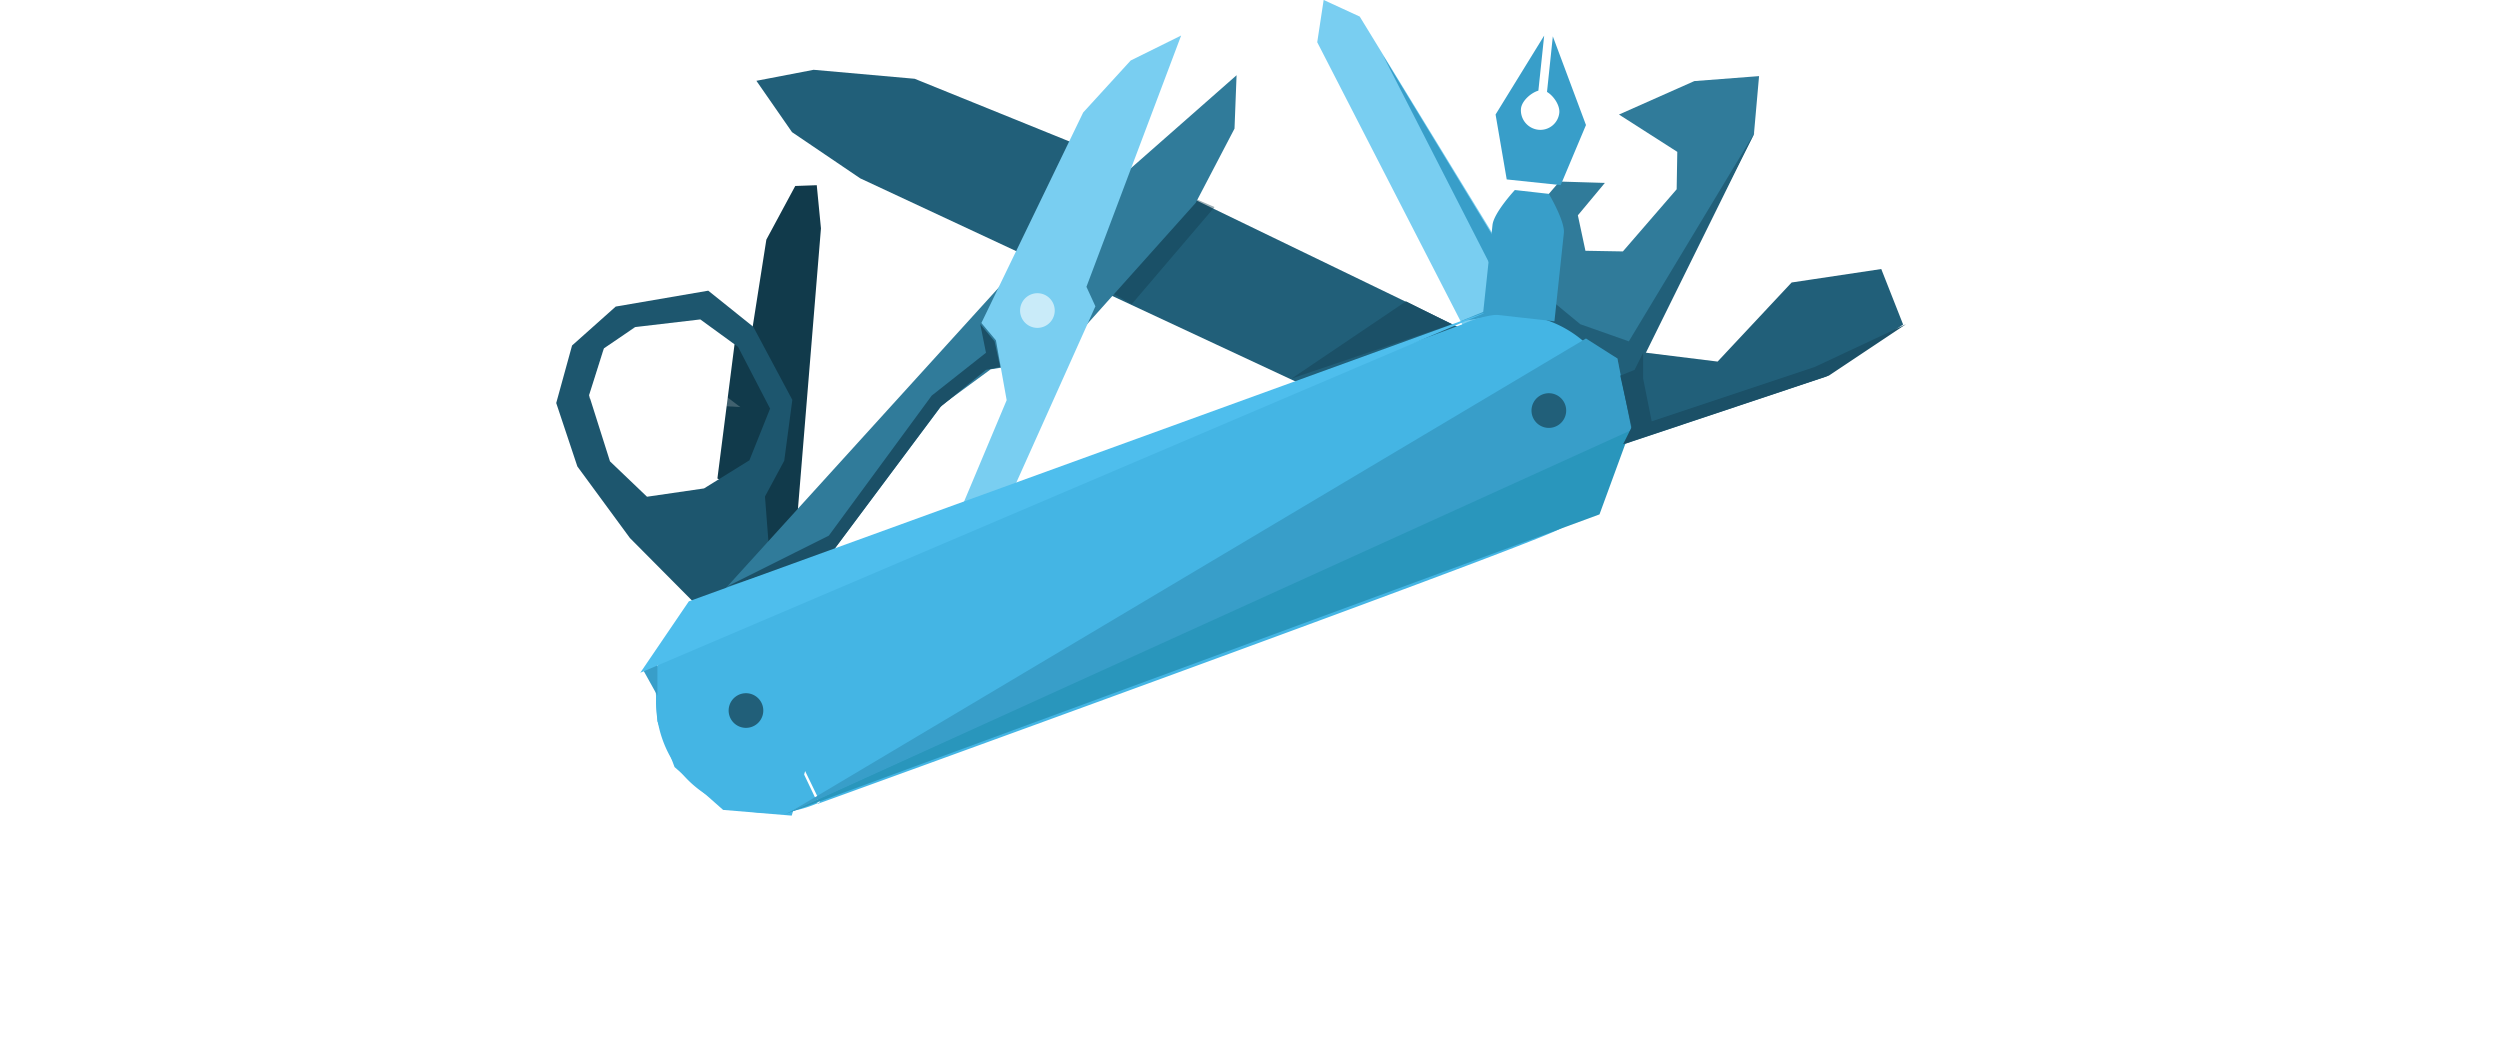 <svg xmlns="http://www.w3.org/2000/svg" xmlns:xlink="http://www.w3.org/1999/xlink" width="875.004" height="367.16" viewBox="0 0 875.004 367.16">
<defs>
    <style>
      .cls-1 {
        filter: url(#filter);
      }

      .cls-2 {
        fill: #215f79;
      }

      .cls-10, .cls-11, .cls-12, .cls-13, .cls-14, .cls-15, .cls-16, .cls-17, .cls-18, .cls-19, .cls-2, .cls-20, .cls-21, .cls-22, .cls-3, .cls-4, .cls-5, .cls-6, .cls-7, .cls-8, .cls-9 {
        fill-rule: evenodd;
      }

      .cls-3, .cls-5 {
        fill: #113a4b;
      }

      .cls-3 {
        opacity: 0.4;
      }

      .cls-4 {
        fill: #1b5067;
      }

      .cls-6 {
        fill: #1d566e;
      }

      .cls-7 {
        fill: #307b9a;
      }

      .cls-8 {
        fill: #79cef1;
      }

      .cls-9 {
        fill: #389ec9;
      }

      .cls-10 {
        fill: #44b5e4;
      }

      .cls-11 {
        fill: #4ebeed;
      }

      .cls-12 {
        fill: #2996bc;
      }

      .cls-13, .cls-14, .cls-15, .cls-16, .cls-17, .cls-18, .cls-19, .cls-20, .cls-21, .cls-22 {
        fill: #fff;
      }

      .cls-13 {
        opacity: 0.6;
      }

      .cls-14 {
        opacity: 0.2;
      }

      .cls-15 {
        filter: url(#filter-2);
      }

      .cls-16 {
        filter: url(#filter-3);
      }

      .cls-17 {
        filter: url(#filter-4);
      }

      .cls-18 {
        filter: url(#filter-5);
      }

      .cls-19 {
        filter: url(#filter-6);
      }

      .cls-20 {
        filter: url(#filter-7);
      }

      .cls-21 {
        filter: url(#filter-8);
      }

      .cls-22 {
        filter: url(#filter-9);
      }
    </style>
    <filter id="filter" filterUnits="userSpaceOnUse">
      <feOffset result="offset" in="SourceAlpha"/>
      <feGaussianBlur result="blur" stdDeviation="5.477"/>
      <feFlood result="flood" flood-opacity="0.15"/>
      <feComposite result="composite" operator="in" in2="blur"/>
      <feBlend result="blend" in="SourceGraphic"/>
    </filter>
    <filter id="filter-2" x="693.906" y="1338.25" width="51.688" height="36.16" filterUnits="userSpaceOnUse">
      <feFlood result="flood" flood-color="#fff"/>
      <feComposite result="composite" operator="in" in2="SourceGraphic"/>
      <feBlend result="blend" in2="SourceGraphic"/>
    </filter>
    <filter id="filter-3" x="1369.06" y="1358.41" width="74.88" height="86.18" filterUnits="userSpaceOnUse">
      <feFlood result="flood" flood-color="#fff"/>
      <feComposite result="composite" operator="in" in2="SourceGraphic"/>
      <feBlend result="blend" in2="SourceGraphic"/>
    </filter>
    <filter id="filter-4" x="1373" y="1465" width="23" height="29" filterUnits="userSpaceOnUse">
      <feFlood result="flood" flood-color="#fff"/>
      <feComposite result="composite" operator="in" in2="SourceGraphic"/>
      <feBlend result="blend" in2="SourceGraphic"/>
    </filter>
    <filter id="filter-5" x="1313" y="1364" width="42" height="21" filterUnits="userSpaceOnUse">
      <feFlood result="flood" flood-color="#fff"/>
      <feComposite result="composite" operator="in" in2="SourceGraphic"/>
      <feBlend result="blend" in2="SourceGraphic"/>
    </filter>
    <filter id="filter-6" x="1468" y="1462.75" width="34.09" height="30.22" filterUnits="userSpaceOnUse">
      <feFlood result="flood" flood-color="#fff"/>
      <feComposite result="composite" operator="in" in2="SourceGraphic"/>
      <feBlend result="blend" in2="SourceGraphic"/>
    </filter>
    <filter id="filter-7" x="828" y="1306" width="26" height="24" filterUnits="userSpaceOnUse">
      <feFlood result="flood" flood-color="#fff"/>
      <feComposite result="composite" operator="in" in2="SourceGraphic"/>
      <feBlend result="blend" in2="SourceGraphic"/>
    </filter>
    <filter id="filter-8" x="875" y="1403" width="32" height="32" filterUnits="userSpaceOnUse">
      <feFlood result="flood" flood-color="#fff"/>
      <feComposite result="composite" operator="in" in2="SourceGraphic"/>
      <feBlend result="blend" in2="SourceGraphic"/>
    </filter>
    <filter id="filter-9" x="1536.31" y="1544.59" width="32.6" height="32.1" filterUnits="userSpaceOnUse">
      <feFlood result="flood" flood-color="#fff"/>
      <feComposite result="composite" operator="in" in2="SourceGraphic"/>
      <feBlend result="blend" in2="SourceGraphic"/>
    </filter>
  </defs>
  <g id="taschenmesser" class="cls-1">
    <path id="Form_933" data-name="Form 933" class="cls-2" d="M1156.2,1347.18L995,1271.96l-23.885-16.18-12.471-17.97,20.04-3.85,35.36,3.14,65.19,26.41,137.58,66.56Z" transform="translate(-693.906 -1209.53)"/>
    <path id="Form_908" data-name="Form 908" class="cls-3" d="M1083,1312l29-33,7,3-29,34Z" transform="translate(-693.906 -1209.53)"/>
    <path id="Form_909" data-name="Form 909" class="cls-4" d="M1146,1342l40-27,16,8Z" transform="translate(-693.906 -1209.53)"/>
    <path id="Form_936" data-name="Form 936" class="cls-5" d="M938.333,1444.96l10.361-65.97L945,1377l6-47,5.6-1.37,5.532-35.23,10.113-18.78,7.528-.27,1.468,15.12L970.1,1425.29Z" transform="translate(-693.906 -1209.53)"/>
    <path id="Form_934" data-name="Form 934" class="cls-6" d="M914.385,1397.85l-18.4-25.06-7.4-22.2,5.542-20.13,15.283-13.63,32.385-5.56,15.759,12.64,13.669,25.58-2.833,21.3-6.741,12.52,1.737,22.64-21.446,19.65Zm-10.65-38.42-3.661-11.57,5.212-16.41,10.981-7.45,22.748-2.67,13.215,9.61,11.209,21.61-7.239,18.09-15.882,9.84-19.956,2.91L907.4,1371Z" transform="translate(-693.906 -1209.53)"/>
    <path id="Form_927" data-name="Form 927" class="cls-2" d="M1233.48,1374.65l99.58-33.32,26.94-18.22-7.65-19.42-31.37,4.71-25.91,27.68-26.91-3.33-7.9-16.63,15.8-8.9-17.35-5.29-12.84,7.29-0.06,11.24-10.07-2.77-17.23,14.4Z" transform="translate(-693.906 -1209.53)"/>
    <path id="Form_928" data-name="Form 928" class="cls-7" d="M1256,1342.92l9.8-4.75,41.97-81.55,1.81-20.45-22.66,1.74-26.37,11.71,20.41,13.06-0.22,13.1-18.82,21.75-13.11-.23-2.65-12.41,9.45-11.34-15.9-.48-10.47,12.19-10.67,35.6Z" transform="translate(-693.906 -1209.53)"/>
    <path id="Form_911" data-name="Form 911" class="cls-2" d="M1224,1304l23,19,17,6,44-73-41,83-6,2-1-6-12-6-15-8Z" transform="translate(-693.906 -1209.53)"/>
    <path id="Form_929" data-name="Form 929" class="cls-8" d="M1235.32,1322.34l-65.51-107.01-12.62-5.81-2.25,14.79,51.97,101.13Z" transform="translate(-693.906 -1209.53)"/>
    <path id="Form_907" data-name="Form 907" class="cls-9" d="M1178,1229l44,86-17,7,13-2,16,1Z" transform="translate(-693.906 -1209.53)"/>
    <path id="Form_931" data-name="Form 931" class="cls-7" d="M941.249,1422.73l107.1-117.93,78.36-68.94-0.72,18.68-13.57,25.97-48.95,54.68-22.83,3.6-17.06,12.54-44.714,59.75Z" transform="translate(-693.906 -1209.53)"/>
    <path id="Form_912" data-name="Form 912" class="cls-4" d="M1044,1338l-5,1-16,13-38,51-37,12,36-18,36-49,19-15-2-10,5,6Z" transform="translate(-693.906 -1209.53)"/>
    <path id="Form_930" data-name="Form 930" class="cls-8" d="M1028.4,1392.05l17.84-42.46-3.76-20.95-5.09-6.07,35.63-73.67,16.63-18.2,17.66-8.74-33.15,87.95,3.14,6.83-32.75,72.99Z" transform="translate(-693.906 -1209.53)"/>
    <path class="cls-10" d="M980.966,1490.26c-19.888,9.23-44.514,1.45-53.754-18.41a39.651,39.651,0,0,1,19.279-52.69m292.439-24.06a39.675,39.675,0,1,0-33.46-71.95l-259.237,96.27,33.978,71.42S1219.04,1404.33,1238.93,1395.1Z" transform="translate(-693.906 -1209.53)"/>
    <path id="Form_902" data-name="Form 902" class="cls-10" d="M971,1495l-24-2-17-15-6-16-1-18,17-24,60-21Z" transform="translate(-693.906 -1209.53)"/>
    <path id="Form_904" data-name="Form 904" class="cls-9" d="M919,1444l5,9v-12Z" transform="translate(-693.906 -1209.53)"/>
    <path id="Form_903" data-name="Form 903" class="cls-11" d="M918,1445l17-25,281-102Z" transform="translate(-693.906 -1209.53)"/>
    <path id="Form_926" data-name="Form 926" class="cls-12" d="M968.63,1494.5l285.1-104.93,11.08-30.24Z" transform="translate(-693.906 -1209.53)"/>
    <path id="Form_901" data-name="Form 901" class="cls-9" d="M1265,1360l-5-25-11-7L970,1494Z" transform="translate(-693.906 -1209.53)"/>
    <path class="cls-13" d="M1057.54,1312.18a6.064,6.064,0,1,1-6.58,5.5A6.081,6.081,0,0,1,1057.54,1312.18Z" transform="translate(-693.906 -1209.53)"/>
    <path class="cls-2" d="M955.544,1452.18a6.064,6.064,0,1,1-6.587,5.5A6.068,6.068,0,0,1,955.544,1452.18Z" transform="translate(-693.906 -1209.53)"/>
    <path class="cls-2" d="M1236.54,1347.18a6.069,6.069,0,1,1-6.58,5.5A6.081,6.081,0,0,1,1236.54,1347.18Z" transform="translate(-693.906 -1209.53)"/>
    <path id="Form_910" data-name="Form 910" class="cls-4" d="M1269,1333l-3,6-5,2,4,18-3,6,72-24,27-18-32,15-57,19-3-15v-9Z" transform="translate(-693.906 -1209.53)"/>
    <path id="spiegelung" class="cls-14" d="M900,1349l5-17,11-8,37,28Z" transform="translate(-693.906 -1209.53)"/>
    <path id="fountain_pen_copy" data-name="fountain pen copy" class="cls-9" d="M1235.36,1241.71c2.22,1.28,4.59,4.63,4.3,7.35a6.669,6.669,0,0,1-7.36,5.88,6.834,6.834,0,0,1-6.05-7.38c0.29-2.78,3.58-5.59,6.09-6.3l2.03-19.27-17.01,27.62,3.9,22.72,18.89,1.99,8.85-21.03-11.6-31.03Zm2.6,80.28-12.49-1.4-12.48-1.4s2.83-26.56,3.29-30.89,7.83-12.26,7.83-12.26l11.9,1.34s5.69,9.59,5.25,13.72S1237.96,1321.99,1237.96,1321.99Z" transform="translate(-693.906 -1209.53)"/>
    <path id="paint_brush" data-name="paint brush" class="cls-15" d="M735.8,1371.75c-3.21-1.46-12.065-5.44-19.1-8.6l4.475-7.6c6.267,4.11,14.016,9.21,16.8,11.06,4.949,3.28,8.22,6.45,7.516,7.52C745.112,1374.78,741.431,1374.31,735.8,1371.75Zm-20.658-9.3c-2.725-1.22-5.07-2.28-6.506-2.92l5.009-8.93c1.33,0.88,3.544,2.33,6.109,4.01Zm-8.083-3.63h0.02c-16.885.12-12.7-20.57-12.7-20.57s1.086,7.92,8.24,6c6.935-1.86,9.447,5.02,9.594,5.44l-5.13,9.14Z" transform="translate(-693.906 -1209.53)"/>
    <path id="calculator" class="cls-16" d="M1390.88,1358.49l50.65,13.57a3.28,3.28,0,0,1,2.33,4l-17.73,66.15a3.264,3.264,0,0,1-4.01,2.3l-50.66-13.58a3.267,3.267,0,0,1-2.32-3.99l17.73-66.15A3.264,3.264,0,0,1,1390.88,1358.49Zm1.47,7.15,44.33,11.87-5.06,18.9-44.33-11.87Zm-6.75,25.2,6.33,1.69-1.68,6.3-6.34-1.69Zm9.5,2.54,6.33,1.7-1.68,6.3-6.34-1.7Zm9.5,2.55,6.33,1.69-1.69,6.3-6.33-1.69Zm9.5,2.54,6.33,1.7-1.69,6.3-6.33-1.7Zm9.5,2.55,6.33,1.69-1.69,6.3-6.33-1.69Zm-2.54,9.45,6.34,1.69-1.69,6.3-6.33-1.69Zm-37.99-10.18,6.33,1.69-1.69,6.3-6.33-1.7Zm9.5,2.54,6.33,1.7-1.69,6.3-6.33-1.7Zm9.5,2.55,6.33,1.69-1.69,6.3-6.33-1.69Zm9.5,2.54,6.33,1.7-1.69,6.3-6.33-1.7Zm-2.54,9.45,6.34,1.7-1.69,6.3-6.33-1.7Zm-9.49-2.54,6.33,1.69-1.69,6.3-6.33-1.7Zm-9.5-2.55,6.33,1.7-1.69,6.3-6.33-1.7Zm-9.5-2.55,6.33,1.7-1.69,6.3-6.33-1.7Zm-2.53,9.45,15.83,4.25-1.69,6.3-15.83-4.25Zm18.99,5.09,6.34,1.7-1.69,6.3-6.33-1.7Zm9.5,2.55,6.33,1.7-1.68,6.3-6.34-1.7Zm12.03-6.9,6.33,1.69-4.22,15.75-6.33-1.7Z" transform="translate(-693.906 -1209.53)"/>
    <path id="locked" class="cls-17" d="M1373,1494v-16h3v-5a8,8,0,0,1,8-8h1a8,8,0,0,1,8,8v5h3v16h-23Zm10.74-8.21L1383,1491h3l-0.74-5.21A2,2,0,1,0,1383.74,1485.79Zm6.26-12.29a5.5,5.5,0,0,0-11,0v4.5h11v-4.5Z" transform="translate(-693.906 -1209.53)"/>
    <path id="price_tag" data-name="price tag" class="cls-18" d="M1355.01,1374.5a6.446,6.446,0,0,1-4.11,6.11v3.08a1.33,1.33,0,0,1-1.35,1.31h-31.08a1.328,1.328,0,0,1-1.34-1.31v-3.08a6.6,6.6,0,0,1,0-12.23v-3.07a1.328,1.328,0,0,1,1.34-1.31h31.08a1.33,1.33,0,0,1,1.35,1.31v3.07A6.459,6.459,0,0,1,1355.01,1374.5Zm-25.78,0h-5.38v1.31h5.38v-1.31Zm6.38-4.48a2.3,2.3,0,0,0-3.12,0,3.385,3.385,0,0,0,0,3.76,1.542,1.542,0,0,0,1.32.61A2.716,2.716,0,0,0,1335.61,1370.02Zm4.57-.81-6.89,10.57h1.36l6.86-10.57h-1.33Zm2.15,6.06a2.3,2.3,0,0,0-3.12,0,3.385,3.385,0,0,0,0,3.76,2.086,2.086,0,0,0,1.58.61,2.04,2.04,0,0,0,1.54-.61A3.385,3.385,0,0,0,1342.33,1375.27Zm-1.58,3.35a0.518,0.518,0,0,1-.45-0.24,2.292,2.292,0,0,1-.22-1.23,2.334,2.334,0,0,1,.22-1.24,0.52,0.52,0,0,1,.45-0.23,0.538,0.538,0,0,1,.46.23,2.334,2.334,0,0,1,.22,1.24,2.465,2.465,0,0,1-.22,1.24A0.538,0.538,0,0,1,1340.75,1378.62Zm-6.72-5.25a0.518,0.518,0,0,1-.45-0.24,2.292,2.292,0,0,1-.22-1.23,2.334,2.334,0,0,1,.22-1.24,0.533,0.533,0,0,1,.45-0.23,0.556,0.556,0,0,1,.47.23,3.683,3.683,0,0,1-.01,2.48A0.538,0.538,0,0,1,1334.03,1373.37Z" transform="translate(-693.906 -1209.53)"/>
    <path id="email" class="cls-19" d="M1489.26,1475.69l7.93-12.01,4.91,20.31Zm-21.26-5.75,26.87-7.2-10.41,14.89Zm17.75,11.8,2.05-3.38,12.3,7.91-25,6.7,6.85-13.4Zm-5.58-3.62-12.01-5.19,4.9,18.3Z" transform="translate(-693.906 -1209.53)"/>
    <path id="graph_chart_1" data-name="graph chart 1" class="cls-20" d="M828,1306h0.987L829,1328.99l25,0.05V1330H828v-24Zm10,0h3a1,1,0,0,1,1,1v20h-5v-20A1,1,0,0,1,838,1306Zm-6,6h3a1,1,0,0,1,1,1v14h-5v-14A1,1,0,0,1,832,1312Zm12,6h3a1,1,0,0,1,1,1v8h-5v-8A1,1,0,0,1,844,1318Zm6,6h3a1,1,0,0,1,1,1v2h-5v-2A1,1,0,0,1,850,1324Z" transform="translate(-693.906 -1209.53)"/>
    <path id="chart_pie" data-name="chart pie" class="cls-21" d="M888.846,1406.08c0.037,0-.012,14.97-0.012,14.97s15.012,0,15.012.06c0,7.95-6.458,13.89-14.424,13.89A14.225,14.225,0,0,1,875,1420.83C875,1412.88,881.024,1406.08,888.846,1406.08Zm3.081-3.08c7.966,0,15.072,6.94,15.072,14.89,0,0.05-15.072,0-15.072,0S892.039,1403,891.927,1403Z" transform="translate(-693.906 -1209.53)"/>
    <path id="calendar2" class="cls-22" d="M1560.97,1576.63l-23.18-6.21a2.011,2.011,0,0,1-1.42-2.45l5.44-20.29a2,2,0,0,1,2.45-1.41l1.93,0.52-0.26.96a3,3,0,1,0,5.79,1.56l0.26-.97,7.73,2.07-0.26.97a3,3,0,0,0,5.8,1.55l0.26-.97,1.93,0.52a1.993,1.993,0,0,1,1.41,2.45l-5.43,20.28A2.011,2.011,0,0,1,1560.97,1576.63Zm4.66-17.39-23.19-6.21-4.14,15.45,23.19,6.22Zm-16.45,3.7a1.856,1.856,0,0,0,.54-0.88,1.071,1.071,0,0,0-.9-1.45,3.147,3.147,0,0,0-2.23.3l0.42-1.57a4.406,4.406,0,0,1,2.57-.05,2.91,2.91,0,0,1,1.78,1.15,2.229,2.229,0,0,1,.25,1.87,4.3,4.3,0,0,1-2.5,2.48l-2.06,1.04-0.01.03,3.29,0.89-0.39,1.48-5.35-1.43,0.38-1.39,2.92-1.61A6.6,6.6,0,0,0,1549.18,1562.94Zm5.67,4.98a1,1,0,0,0,.6-0.72,0.967,0.967,0,0,0-.24-0.97,2.6,2.6,0,0,0-1.22-.64l-0.73-.2,0.36-1.37,0.68,0.18c1.05,0.29,1.67.08,1.86-.62a1.025,1.025,0,0,0-.95-1.32,2.844,2.844,0,0,0-1.72.1l0.39-1.46a4.47,4.47,0,0,1,2.1.11,3.085,3.085,0,0,1,1.79,1.08,1.847,1.847,0,0,1,.31,1.64,1.964,1.964,0,0,1-2.15,1.56l-0.01.02a2.289,2.289,0,0,1,1.19.99,1.863,1.863,0,0,1,.16,1.41,2.228,2.228,0,0,1-1.31,1.57,3.7,3.7,0,0,1-2.48.05,4.528,4.528,0,0,1-1.93-.95l0.41-1.56a3.243,3.243,0,0,0,1.75,1.1A1.766,1.766,0,0,0,1554.85,1567.92Zm6.95-13.84a1.977,1.977,0,0,1-1.39-2.42l0.53-1.99a1.972,1.972,0,0,1,3.81,1.02l-0.54,2A1.975,1.975,0,0,1,1561.8,1554.08Zm-13.52-3.63a1.967,1.967,0,0,1-1.39-2.41l0.53-1.99a1.967,1.967,0,1,1,3.8,1.02l-0.53,1.99A1.967,1.967,0,0,1,1548.28,1550.45Z" transform="translate(-693.906 -1209.53)"/>
  </g>
</svg>
